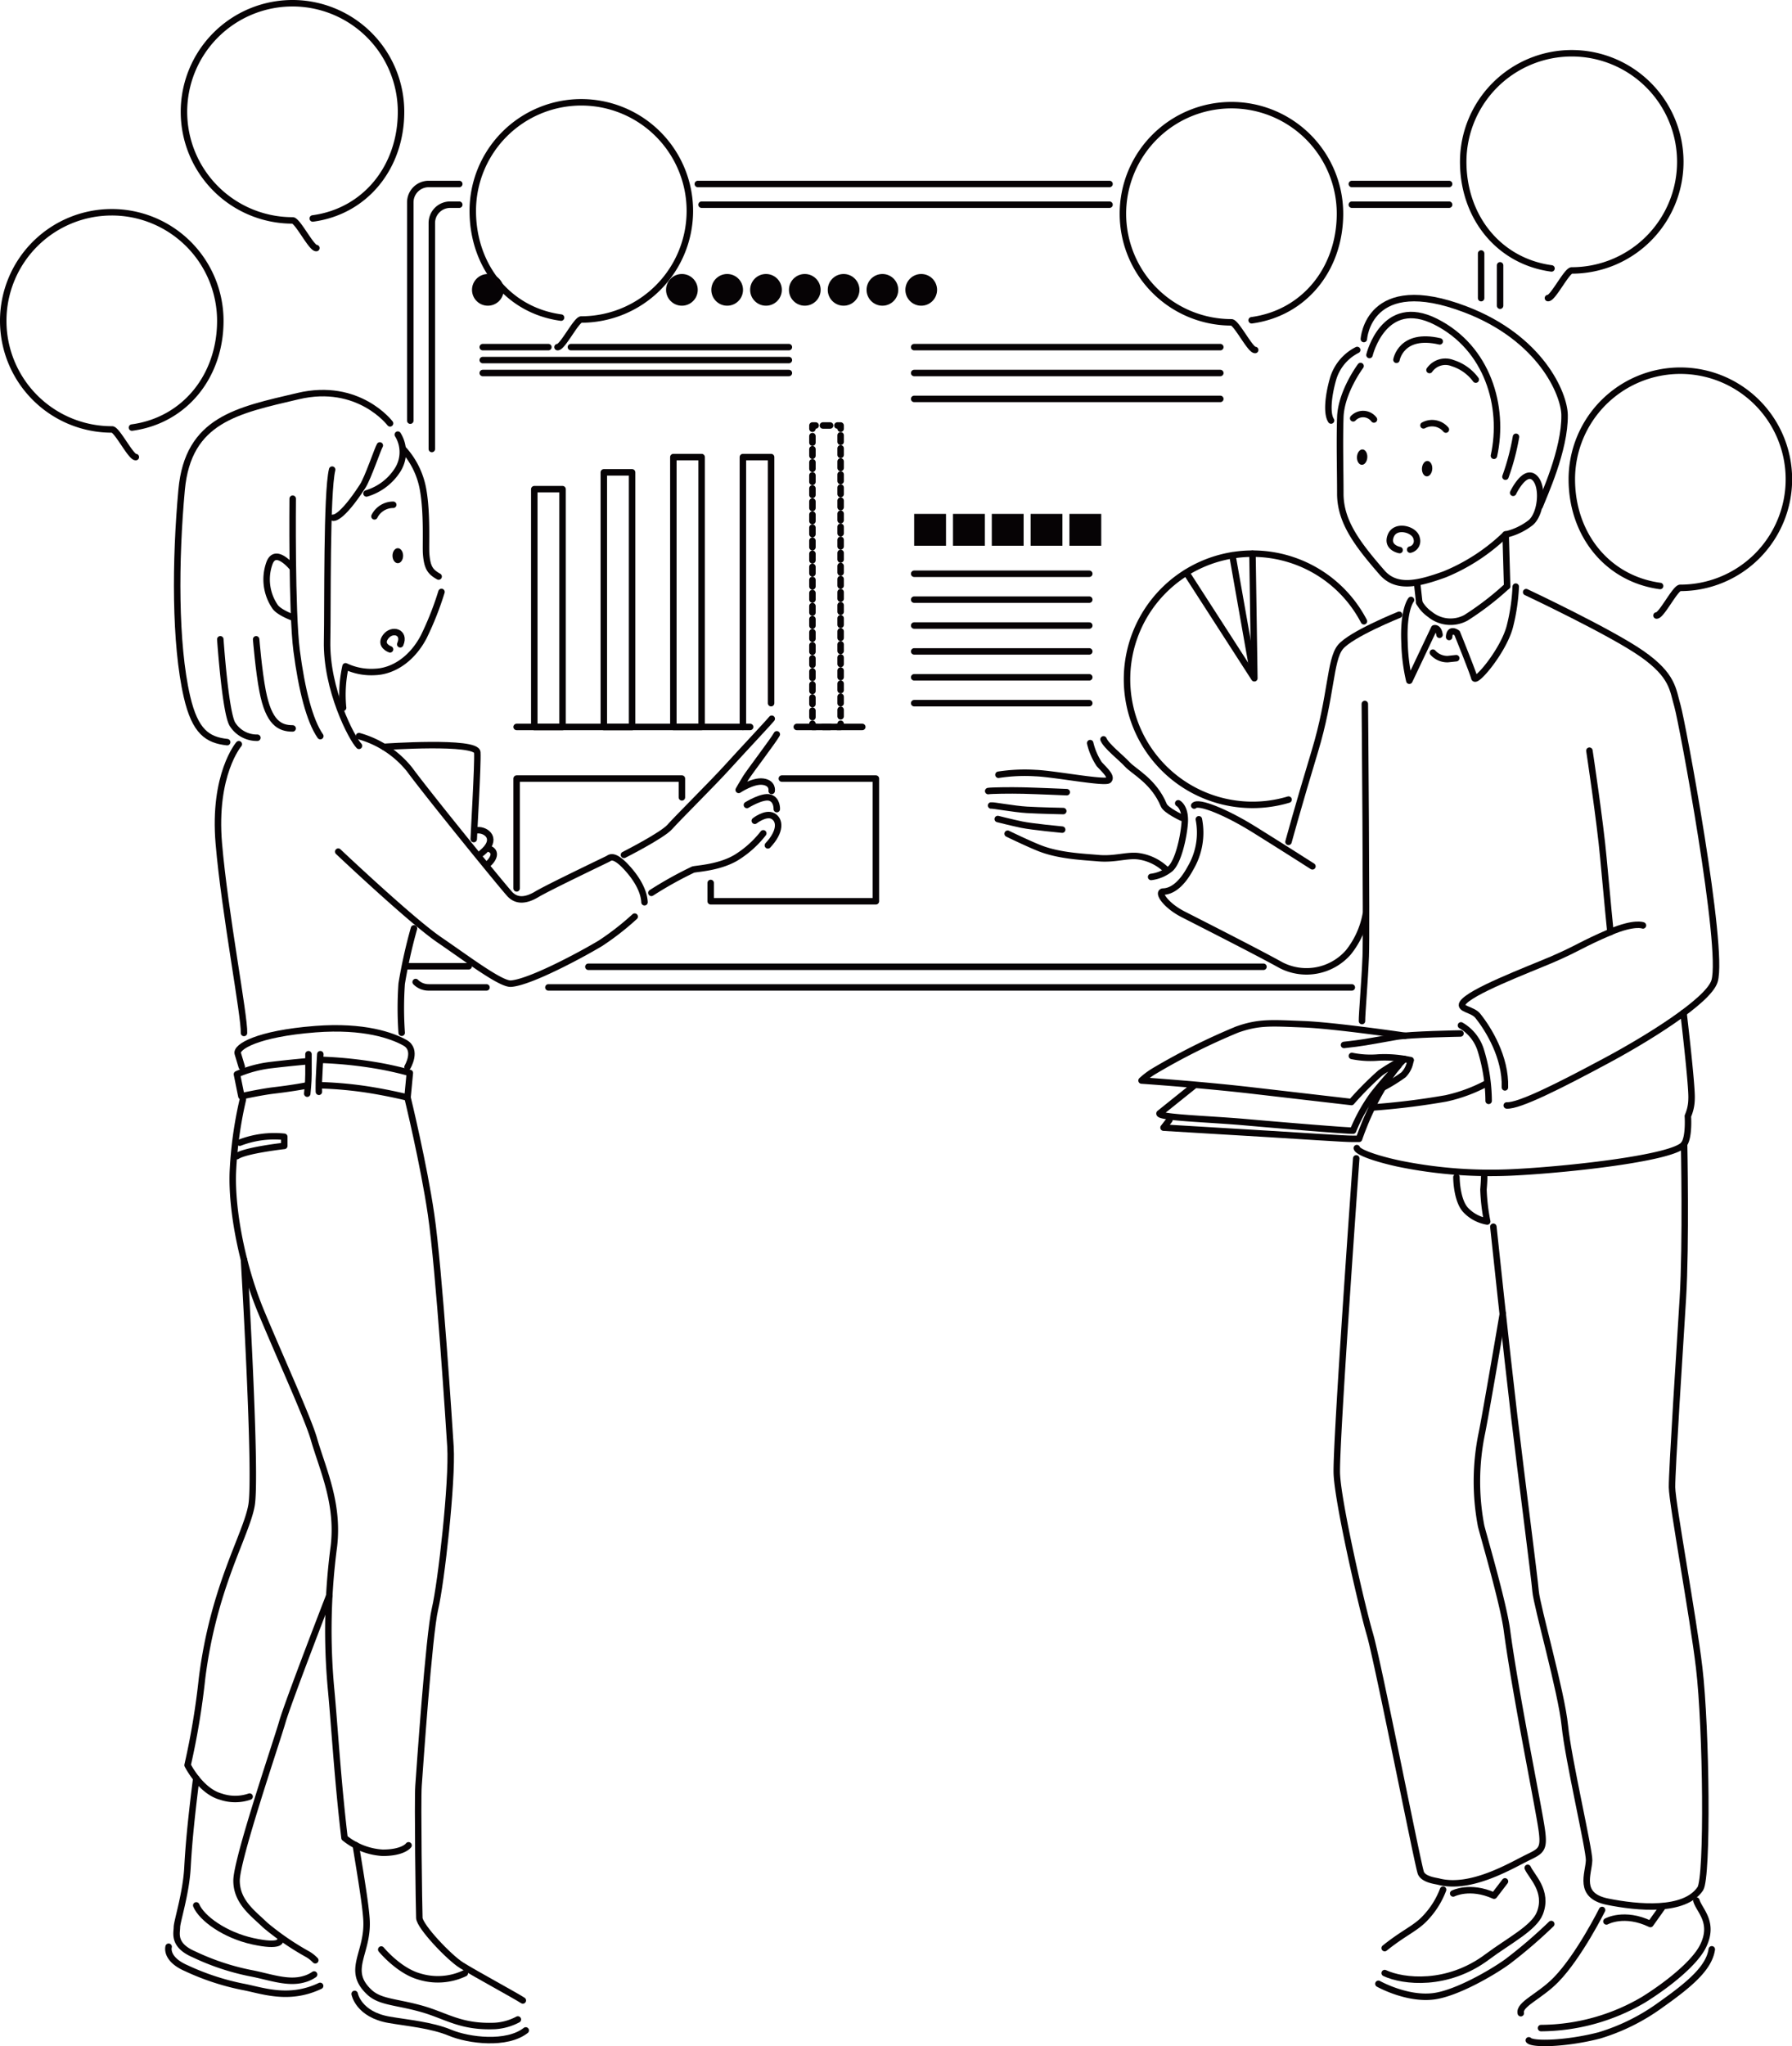 <svg xmlns="http://www.w3.org/2000/svg" viewBox="0 0 277.04 316.19"><defs><style>.cls-1,.cls-3,.cls-4,.cls-5{fill:none;stroke-linecap:round;stroke-linejoin:round;}.cls-1,.cls-3,.cls-4{stroke:#060305;}.cls-2{fill:#060305;}.cls-3{stroke-dasharray:1.12 1.12;}.cls-4{stroke-dasharray:1.01 1.01;}.cls-5{stroke:#070305;}.cls-6{fill:#070305;}</style></defs><title>企画</title><g id="レイヤー_2" data-name="レイヤー 2"><g id="レイヤー_5のコピー" data-name="レイヤー 5のコピー"><path class="cls-1" d="M75.21,152.58H66.26a2.83,2.83,0,0,1-2-.83"/><line class="cls-1" x1="208.99" y1="152.58" x2="84.78" y2="152.58"/><line class="cls-1" x1="231.91" y1="41" x2="231.91" y2="47.24"/><line class="cls-1" x1="208.99" y1="28.43" x2="224.03" y2="28.43"/><line class="cls-1" x1="107.88" y1="28.43" x2="171.53" y2="28.43"/><path class="cls-1" d="M63.43,65V31.27a2.84,2.84,0,0,1,2.83-2.84H71"/><line class="cls-1" x1="195.33" y1="149.39" x2="90.96" y2="149.39"/><line class="cls-1" x1="228.98" y1="39.17" x2="228.98" y2="46.07"/><line class="cls-1" x1="208.99" y1="31.63" x2="224.03" y2="31.63"/><line class="cls-1" x1="108.46" y1="31.63" x2="171.53" y2="31.63"/><path class="cls-1" d="M66.76,69.38V34.46a2.83,2.83,0,0,1,2.83-2.83H71"/><circle class="cls-2" cx="75.42" cy="44.79" r="2.45"/><circle class="cls-2" cx="105.42" cy="44.79" r="2.45"/><circle class="cls-2" cx="112.42" cy="44.79" r="2.45"/><circle class="cls-2" cx="118.42" cy="44.79" r="2.45"/><circle class="cls-2" cx="124.42" cy="44.79" r="2.45"/><circle class="cls-2" cx="130.42" cy="44.79" r="2.45"/><circle class="cls-2" cx="136.42" cy="44.79" r="2.45"/><circle class="cls-2" cx="142.42" cy="44.79" r="2.45"/><rect class="cls-1" x="82.6" y="75.59" width="4.37" height="36.75"/><rect class="cls-1" x="93.35" y="72.99" width="4.37" height="39.35"/><rect class="cls-1" x="104.1" y="70.63" width="4.37" height="41.7"/><polyline class="cls-1" points="115.97 112.33 114.85 112.33 114.85 70.63 119.21 70.63 119.21 108.66"/><polyline class="cls-1" points="129.96 111.83 129.96 112.33 129.46 112.33"/><line class="cls-3" x1="128.34" y1="112.33" x2="126.66" y2="112.33"/><polyline class="cls-1" points="126.1 112.33 125.6 112.33 125.6 111.83"/><line class="cls-4" x1="125.6" y1="110.82" x2="125.6" y2="66.76"/><polyline class="cls-1" points="125.6 66.25 125.6 65.75 126.1 65.75"/><line class="cls-3" x1="127.22" y1="65.75" x2="128.9" y2="65.75"/><polyline class="cls-1" points="129.46 65.75 129.96 65.75 129.96 66.25"/><line class="cls-4" x1="129.96" y1="67.26" x2="129.96" y2="111.33"/><line class="cls-1" x1="123.18" y1="112.33" x2="133.31" y2="112.33"/><line class="cls-1" x1="79.87" y1="112.33" x2="114.85" y2="112.33"/><polyline class="cls-1" points="79.87 137.28 79.87 120.31 105.42 120.31 105.42 123.21"/><polyline class="cls-1" points="120.87 120.31 135.41 120.31 135.41 139.27 109.87 139.27 109.87 136.44"/><rect class="cls-2" x="141.33" y="79.41" width="4.92" height="4.92"/><rect class="cls-2" x="147.33" y="79.41" width="4.92" height="4.92"/><rect class="cls-2" x="153.33" y="79.41" width="4.92" height="4.92"/><rect class="cls-2" x="159.33" y="79.41" width="4.92" height="4.92"/><rect class="cls-2" x="165.33" y="79.41" width="4.92" height="4.92"/><line class="cls-5" x1="88.26" y1="53.64" x2="121.96" y2="53.64"/><line class="cls-5" x1="74.63" y1="53.64" x2="84.78" y2="53.64"/><line class="cls-5" x1="74.63" y1="55.64" x2="121.96" y2="55.64"/><line class="cls-5" x1="74.63" y1="57.64" x2="121.96" y2="57.64"/><line class="cls-5" x1="141.33" y1="53.64" x2="188.66" y2="53.64"/><line class="cls-5" x1="141.33" y1="57.64" x2="188.66" y2="57.64"/><line class="cls-5" x1="141.33" y1="61.64" x2="188.66" y2="61.64"/><line class="cls-5" x1="141.33" y1="88.66" x2="168.4" y2="88.66"/><line class="cls-5" x1="141.33" y1="92.66" x2="168.4" y2="92.66"/><line class="cls-5" x1="141.33" y1="96.66" x2="168.4" y2="96.66"/><line class="cls-5" x1="141.33" y1="100.66" x2="168.4" y2="100.66"/><line class="cls-5" x1="141.33" y1="104.66" x2="168.4" y2="104.66"/><line class="cls-5" x1="141.33" y1="108.66" x2="168.4" y2="108.66"/><path class="cls-5" d="M199.21,123.56A19.41,19.41,0,1,1,210.86,96"/><polyline class="cls-5" points="183.41 88.51 193.92 104.81 193.63 85.56"/><line class="cls-5" x1="193.63" y1="103.36" x2="190.53" y2="85.81"/></g><g id="レイヤー_6" data-name="レイヤー 6"><path class="cls-5" d="M210.34,56.56s-3,4-3.13,7.92,0,8,0,12c.09,4.23,2.65,7.62,6.46,12,2.27,2.59,5.7,1.7,9.67.27a29.76,29.76,0,0,0,9.38-6.12"/><path class="cls-5" d="M209.2,64.64a2.1,2.1,0,0,1,3.21.18"/><path class="cls-5" d="M220.07,65.73a2.78,2.78,0,0,1,3.46.65"/><ellipse class="cls-6" cx="210.59" cy="70.64" rx="1.19" ry="0.8" transform="translate(127.76 276.74) rotate(-86.65)"/><ellipse class="cls-6" cx="220.63" cy="72.43" rx="1.19" ry="0.8" transform="translate(135.43 288.44) rotate(-86.65)"/><path class="cls-5" d="M216.38,85s-2.1-.37-1.37-2.21,3.76-1,4,.41a1.35,1.35,0,0,1-1,1.73"/><path class="cls-5" d="M233.93,76.15s1.71-3.6,3.22-2.4,1.17,5.57-.49,7a9.91,9.91,0,0,1-3.89,1.85"/><path class="cls-5" d="M211.72,54.86s2.2-9.2,10.24-5.15,10.67,13.12,9,20.72"/><path class="cls-5" d="M215.89,55.6s.7-4.24,6.69-2.85"/><path class="cls-5" d="M221,57.18a3,3,0,0,1,3.57-1.07,7.1,7.1,0,0,1,3.58,2.55"/><path class="cls-5" d="M209.82,54.08a7.32,7.32,0,0,0-3.77,4.61c-.67,2.38-1,5.17-.27,6.29"/><path class="cls-5" d="M210.85,52.39s.64-10.35,15.74-4.57c11.57,4.42,15.23,13,15.29,16.3.09,5.39-3.26,12.57-3.85,14.12"/><line class="cls-5" x1="219.13" y1="90.52" x2="219.42" y2="93.12"/><line class="cls-5" x1="232.77" y1="82.57" x2="233" y2="90.57"/><path class="cls-5" d="M219.42,93.12a5.47,5.47,0,0,0,1.65,1.81,5,5,0,0,0,5.57.53A45,45,0,0,0,233,90.57"/><path class="cls-5" d="M218.14,92.71s-1.25,1.51-1,6.69a28.51,28.51,0,0,0,.74,5.79l3.84-8.1s.65-.22.83,1"/><path class="cls-5" d="M234.33,90.65a30.1,30.1,0,0,1-.87,6c-.9,3.78-5.31,9-5.53,8.11s-2.67-6.94-2.67-6.94-1.15-.89-1.23.61"/><path class="cls-5" d="M234.37,67.5a36.3,36.3,0,0,1-1.63,6.16"/><path class="cls-5" d="M216.31,95s-7.48,3-9.1,5-1.36,7.58-3.94,16.09-4.07,14-4.07,14"/><path class="cls-5" d="M202.9,133.87s-4.57-2.92-9-5.68-8.66-4.43-9.28-3.71"/><path class="cls-5" d="M185.34,126.6a10.74,10.74,0,0,1-1.27,7.5c-1.61,3-3.21,3.64-4.22,3.67s.31,2.11,3.05,3.51c3.58,1.83,11.43,5.81,15.19,7.89a8.61,8.61,0,0,0,10.36-2,13.28,13.28,0,0,0,2.69-5.86"/><path class="cls-5" d="M182.15,124.13s1.18.6,1,3.09c-.18,2.26-1,5.88-2.19,7a5.85,5.85,0,0,1-3,1.29"/><path class="cls-5" d="M170.6,114.25c.45,1.08,2.66,2.76,3.68,3.87s4.1,2.59,5.64,6.3c.33.8,2.77,1.94,2.77,1.94"/><path class="cls-5" d="M168.54,114.83a10.12,10.12,0,0,0,1.4,3.25c.82.89,2,1.94,1.45,2.47s-8.55-1-11.3-1.09a26.63,26.63,0,0,0-5.73.26"/><path class="cls-5" d="M164.92,122.41s-4.62-.2-6.72-.25-5,0-5.43.08"/><path class="cls-5" d="M164.38,125.33s-3.61-.07-5.63-.19-5.24-.73-5.53-.67"/><path class="cls-5" d="M164.21,128.2s-4.67-.44-6.25-.77-3.71-.87-3.71-.87"/><path class="cls-5" d="M155.78,128.83s3.3,1.6,5,2.26c3,1.17,6.65,1.31,9.09,1.52s4.37-.51,6.06-.31a7.67,7.67,0,0,1,4.2,1.95"/><path class="cls-5" d="M211,108.78s.3,35,.14,39-.6,9-.58,10"/><path class="cls-5" d="M235.94,91.5s13.13,6.18,17.93,9.55,4.73,5.52,5.47,8.06,7.24,37.4,5.73,42.48c-.93,3.12-10.84,9.18-17,12.45-6.87,3.68-13.22,6.9-15.13,6.78"/><path class="cls-5" d="M245.72,116s1.66,11,2.16,16.56c.59,6.53,1.09,11.48,1.09,11.48"/><path class="cls-5" d="M254,143s-1.28-.56-5,1c-4.54,1.94-5,2.52-9.11,4.29-3.8,1.62-12.78,5-13.8,6.77-.5.87,1.59.93,2.36,1.89,1.67,2.07,4.35,6.43,4.21,11.08"/><path class="cls-5" d="M225.86,158.45a6.71,6.71,0,0,1,3.07,3.85,27.06,27.06,0,0,1,1.21,7.81"/><path class="cls-5" d="M225.79,159.7s-7.75.13-9.94.5-4.38.82-6.22,1.05l-1.85.22"/><path class="cls-5" d="M209,163.17a14.41,14.41,0,0,0,4.09.24,18.55,18.55,0,0,1,5,.42"/><path class="cls-5" d="M184.77,167.63l-5.51,4.42c-.2.65,7.62.86,13.17,1.35s15.85,1.35,16.75,1.31a26.29,26.29,0,0,1,3.15-5.64,71.48,71.48,0,0,1,4.78-5.42,24.44,24.44,0,0,0-3.72,2.15,50.55,50.55,0,0,0-4.46,4.49l-15.29-1.77c-8-.93-17.16-1.55-17.16-1.55a12,12,0,0,1,1.83-1.39,99.38,99.38,0,0,1,12.95-6.49c3.41-1.21,5.39-1,10.21-.82s15.72,1.78,15.72,1.78"/><path class="cls-5" d="M180.79,173.07l-.91,1.18,16.69,1c3.15.18,11.55.76,12.54.73l1,0s2.23-6.86,6.12-11.35"/><path class="cls-5" d="M229.66,167.5a24.24,24.24,0,0,1-6.12,2.23,113,113,0,0,1-11.46,1.41"/><path class="cls-5" d="M218.05,163.83a3.82,3.82,0,0,1-1.08,2.26,25.15,25.15,0,0,1-3.24,2"/><path class="cls-5" d="M221.52,100.85a3,3,0,0,0,2.31,1l1.3-.14"/><path class="cls-5" d="M260.27,156.52s1.35,11.41,1.24,13.27a6.74,6.74,0,0,1-.57,2.67s.22,3.18-.58,4.33c-1.47,2.12-17.48,3.89-25.75,4.33a70.7,70.7,0,0,1-18.44-1.33c-3.77-.83-6.28-1.79-6.41-2.38"/><path class="cls-5" d="M230.87,189.56s2,18.93,3.21,29.17,3.12,24.83,3.32,27.17,4,15.56,4.52,20.76,3.8,19.17,3.75,20.81c-.07,2.08-1.81,5.45,2.86,6.39s11.89,1.62,14.33-2c1.18-1.76.94-24.8-.17-34.15-.92-7.83-4.17-25.37-4.2-27.89s1.26-22.4,1.68-29.24c.51-8.44.19-23.79.19-23.79"/><path class="cls-5" d="M225.16,181.9s0,3.66,1.51,5.16a5.92,5.92,0,0,0,3.25,1.69,30.26,30.26,0,0,1-.58-4.94c.11-1.25.12-2.08.12-2.08"/><path class="cls-5" d="M209.67,179s-3.18,44.23-3,48.74,3.86,20.55,5.11,24.79,7.45,35.88,7.89,36.9,2.25,1.2,2.76,1.33c5.08,1.3,11.37-2.59,13.91-3.81s2.56-1.41,1.45-7.48c-1.13-6.23-3.74-19.44-4.83-27.63-.59-4.37-3.93-15.61-4-16.13a36.79,36.79,0,0,1,.13-14.24c.55-2.63,3.25-18.48,3.25-18.48"/><path class="cls-5" d="M238.24,313.39a31.55,31.55,0,0,0,15.87-4.4c3.88-2.42,7.87-5.67,9.15-8.21,1.87-3.73-.57-5.56-1-7.09"/><path class="cls-5" d="M247.68,295.14s-3.57,7.15-7.12,10.78c-2.54,2.6-5.76,3.78-5.45,5.17"/><path class="cls-5" d="M214.07,304.89c2.87,1.34,9.7,2.1,15.85-2.5,3.3-2.47,7.24-4.45,8.14-6.76,1.33-3.4-1.32-5.7-1.88-7"/><path class="cls-5" d="M223.1,292a13,13,0,0,1-2.64,4.26c-1.57,1.74-3.27,2.27-6.39,4.77"/><path class="cls-5" d="M224.66,292.59s2.56-1.34,6.32.34l1.69-2.21"/><path class="cls-5" d="M248.35,296.91s2.75-1.55,6.8.4l1.82-2.56"/><path class="cls-5" d="M213.1,306.55s4.41,2.48,8.59,1.92c3.51-.47,9-3.64,11.36-5.35a75.84,75.84,0,0,0,6.77-5.81"/><path class="cls-5" d="M236.35,315.28c.6.7,5.94.53,10.91-.76a31.49,31.49,0,0,0,9.51-4.74c4.5-3.18,7.45-5.69,7.87-8.56"/><path class="cls-5" d="M62.32,69.38a12.5,12.5,0,0,1,3.05,6.07c.72,3.77.41,8.8.51,10.13.17,2.16.65,2.79,1.93,3.51"/><path class="cls-5" d="M68.25,91.47a47.67,47.67,0,0,1-2.74,6.93c-1.8,3.43-4.69,5.32-7.51,5.43a9.32,9.32,0,0,1-4.58-.87,20.4,20.4,0,0,0-.38,6.41"/><path class="cls-5" d="M60.3,100.34s-1.69-.59-.69-1.94,3.1-.75,2.27,1.16"/><path class="cls-5" d="M60.79,78a3.24,3.24,0,0,0-2.9,1.79"/><ellipse class="cls-6" cx="61.5" cy="85.87" rx="0.82" ry="1.16"/><path class="cls-5" d="M51.35,72.57c-.88,3.59-.67,21.27-.78,26.45-.16,7.54,3.83,15.12,4.93,16.23"/><path class="cls-5" d="M60.3,65.42S55.45,59,46.08,61.21s-17,3.6-18,14.47-1.07,23.8.83,32c1.25,5.38,3.16,6.67,6.21,7"/><path class="cls-5" d="M45.25,77.06s-.17,17.51.61,23.5,2,10.81,3.66,13.19"/><path class="cls-5" d="M45.24,87.76s-2.65-3.33-3.59-.72a7.46,7.46,0,0,0,.86,6.69c.58.89,2.73,1.68,2.73,1.68"/><path class="cls-5" d="M34.06,98.79s.77,11.32,1.88,13.13A4.46,4.46,0,0,0,39.79,114"/><path class="cls-5" d="M39.6,98.79s.41,5,1,8c.94,4.88,2.62,5.77,4.64,5.77"/><path class="cls-5" d="M36.92,115s-4,4.66-3.09,15.35,4,26.72,3.89,29.27"/><path class="cls-5" d="M55.5,113.75a15.3,15.3,0,0,1,7.82,5.16c2.88,3.93,14.52,18.23,15.52,19.28s2.38,1.06,4.15,0,10.7-5.32,11-5.48.88-.84,2.88,1.33,2.71,4.05,2.77,5.38"/><path class="cls-5" d="M52.29,131.6s11.25,10.64,15.63,13.63S77.42,152.11,79,152c3-.22,11-4.54,13.86-6.26a41.89,41.89,0,0,0,5.26-4.1"/><path class="cls-5" d="M64,143.46A79,79,0,0,0,62.1,152a54.62,54.62,0,0,0,0,7.59"/><path class="cls-5" d="M96.46,132.1s5.93-3,7.1-4.33,6.65-6.76,8.86-9.2,6.5-7,6.89-7.51"/><path class="cls-5" d="M120.09,113.47c-.39.78-4.23,5.82-4.78,6.71s-1.11,1.88-1.11,1.88,2.21-1.49,3.77-1.27,1.33,1.43,1.33,1.43"/><path class="cls-5" d="M115.47,124.39s2.38-1.47,3.54-1.14,1.08,1.78,1.08,1.78"/><path class="cls-5" d="M116.69,126.83s1.69-1.33,2.8-.73,1.28,2.34-.78,4.53"/><path class="cls-5" d="M118,128.77a15.82,15.82,0,0,1-4.22,3.77c-2.58,1.52-5.9,1.66-6.62,1.83a59,59,0,0,0-6.46,3.6"/><path class="cls-5" d="M59.36,115.41s14.32-1,14.43.85-.55,12.84-.55,13.4"/><path class="cls-5" d="M63,164.88s1.59-2.63-.38-3.74-6.32-2.69-13.86-2.11c-9.06.7-12.3,2.77-12,3.77s.62,2.06.62,2.06"/><path class="cls-5" d="M47.69,162.9s0,1.83,0,3.1-.19,3-.19,3"/><path class="cls-5" d="M49.52,162.9S49.33,166,49.3,167s0,1.71,0,1.71"/><path class="cls-5" d="M47.47,164s-2.61.23-5.47.57A18.59,18.59,0,0,0,36.63,166s.58,2.87.69,3.4c0,0,3-.66,5-.9,3.24-.38,5.07-.76,5.07-.76"/><path class="cls-5" d="M49.85,163.78a64.33,64.33,0,0,1,9.67,1.1c2.61.53,3.84.92,3.84.92L63,169.59s-2.88-.72-6.32-1.25a61.08,61.08,0,0,0-6.8-.63"/><path class="cls-5" d="M80.83,309.12c-1.36-.87-7.29-4.07-9.47-5.43-1.94-1.21-6.47-6-6.53-7.32s-.29-18.18-.13-20.39,1.6-23.38,2.55-27.37,2.72-19.69,2.39-25.07c-.15-2.44-1.76-27.53-3-35.89C65.51,179.89,63,169.59,63,169.59"/><path class="cls-5" d="M55,285.13c.91,5.54,1.5,9.19,1.65,11.35.39,5.32-3.26,7.89.45,11.36,1.66,1.56,4.08,1.46,8,2.55s6.07,2.9,11.45,2.67a8.69,8.69,0,0,0,3.51-1"/><path class="cls-5" d="M37.55,169.9A61.66,61.66,0,0,0,36,181.09c-.23,5.88,1.44,14.58,4.37,21.62s7.27,16.54,8.15,19.62c1.38,4.78,3.88,9.92,3.1,16.62A98.65,98.65,0,0,0,51.18,261c.53,5.58,1,13.9,2.08,23a10.31,10.31,0,0,0,5.9,2.3c3.22,0,4-1.15,4-1.15"/><path class="cls-5" d="M58.94,301.25s2.71,3.3,5.92,4.18a9.7,9.7,0,0,0,7-.52"/><path class="cls-5" d="M54.83,308.11s.56,3.17,5.33,4c2.77.48,6.54.8,9.42,2s8.78,1.94,11.7-.36"/><path class="cls-5" d="M26.07,300.82s-.58,1.88,2.74,3.32A38.23,38.23,0,0,0,37.49,307c3,.55,7.1,2.2,12-.13"/><path class="cls-5" d="M48.74,302.91A5.44,5.44,0,0,0,47.6,302,41.94,41.94,0,0,1,41,297.48c-1.76-1.73-4.43-3.54-4.43-6.87s6.18-21.4,7.07-24.5,7.28-19.58,7.28-19.58"/><path class="cls-5" d="M30.34,274.8c-.95,7.49-1.21,11.13-1.36,13.82-.22,4-1.63,8.31-1.63,9.19S26.68,300.58,30,302a37.2,37.2,0,0,0,8.67,2.89c3,.56,5.82,1.7,8.37.93a5,5,0,0,0,1.52-.71"/><path class="cls-5" d="M37.72,194.64s2,33.34,1.16,38S33,245.19,31.23,259.38A115.29,115.29,0,0,1,29,272.76s2,4,5.13,4.86a6.85,6.85,0,0,0,4.46,0"/><path class="cls-5" d="M43.31,299.86s.09,1.06-4.23.11-7.91-3.54-8.74-5.54"/><path class="cls-5" d="M73.81,128.29c1.4-.1,3.31,1.38.65,3.54"/><path class="cls-5" d="M75.5,131.11c1.42.43.83,1.73-.29,2.59"/><line class="cls-5" x1="72.46" y1="149.31" x2="62.98" y2="149.31"/><path class="cls-5" d="M37.07,176.57a14.86,14.86,0,0,1,6.88-.91v1.41s-5.91.66-7.32,1.58"/><path class="cls-5" d="M21,70.63c-.74.1-2.9-4.27-3.67-4.27A16.78,16.78,0,1,1,34.06,49.58c0,8.5-5.46,15.38-13.66,16.49"/><path class="cls-5" d="M48.91,38.33c-.74.1-2.9-4.27-3.67-4.27A16.78,16.78,0,1,1,62,17.28c0,8.49-5.46,15.38-13.65,16.48"/><path class="cls-5" d="M194.05,54.08c-.74.1-2.9-4.27-3.67-4.27A16.78,16.78,0,1,1,207.16,33c0,8.5-5.46,15.38-13.66,16.49"/><path class="cls-5" d="M86.19,53.64c.75.1,2.91-4.27,3.68-4.27A16.78,16.78,0,1,0,73.09,32.59c0,8.5,5.46,15.38,13.65,16.49"/><path class="cls-5" d="M256.09,95.11c.74.1,2.9-4.27,3.67-4.27A16.78,16.78,0,1,0,243,74.06c0,8.5,5.45,15.38,13.65,16.49"/><path class="cls-5" d="M239.31,46.06c.74.11,2.91-4.27,3.68-4.27A16.78,16.78,0,1,0,226.21,25c0,8.49,5.46,15.37,13.65,16.48"/><path class="cls-5" d="M58.72,68.83c-.31.49-1.82,5-2.66,6.31C52.67,80.35,51.51,80,51.51,80"/><path class="cls-5" d="M61.5,67.16a5.13,5.13,0,0,1,0,5.41,8.6,8.6,0,0,1-4.84,3.68"/></g></g></svg>